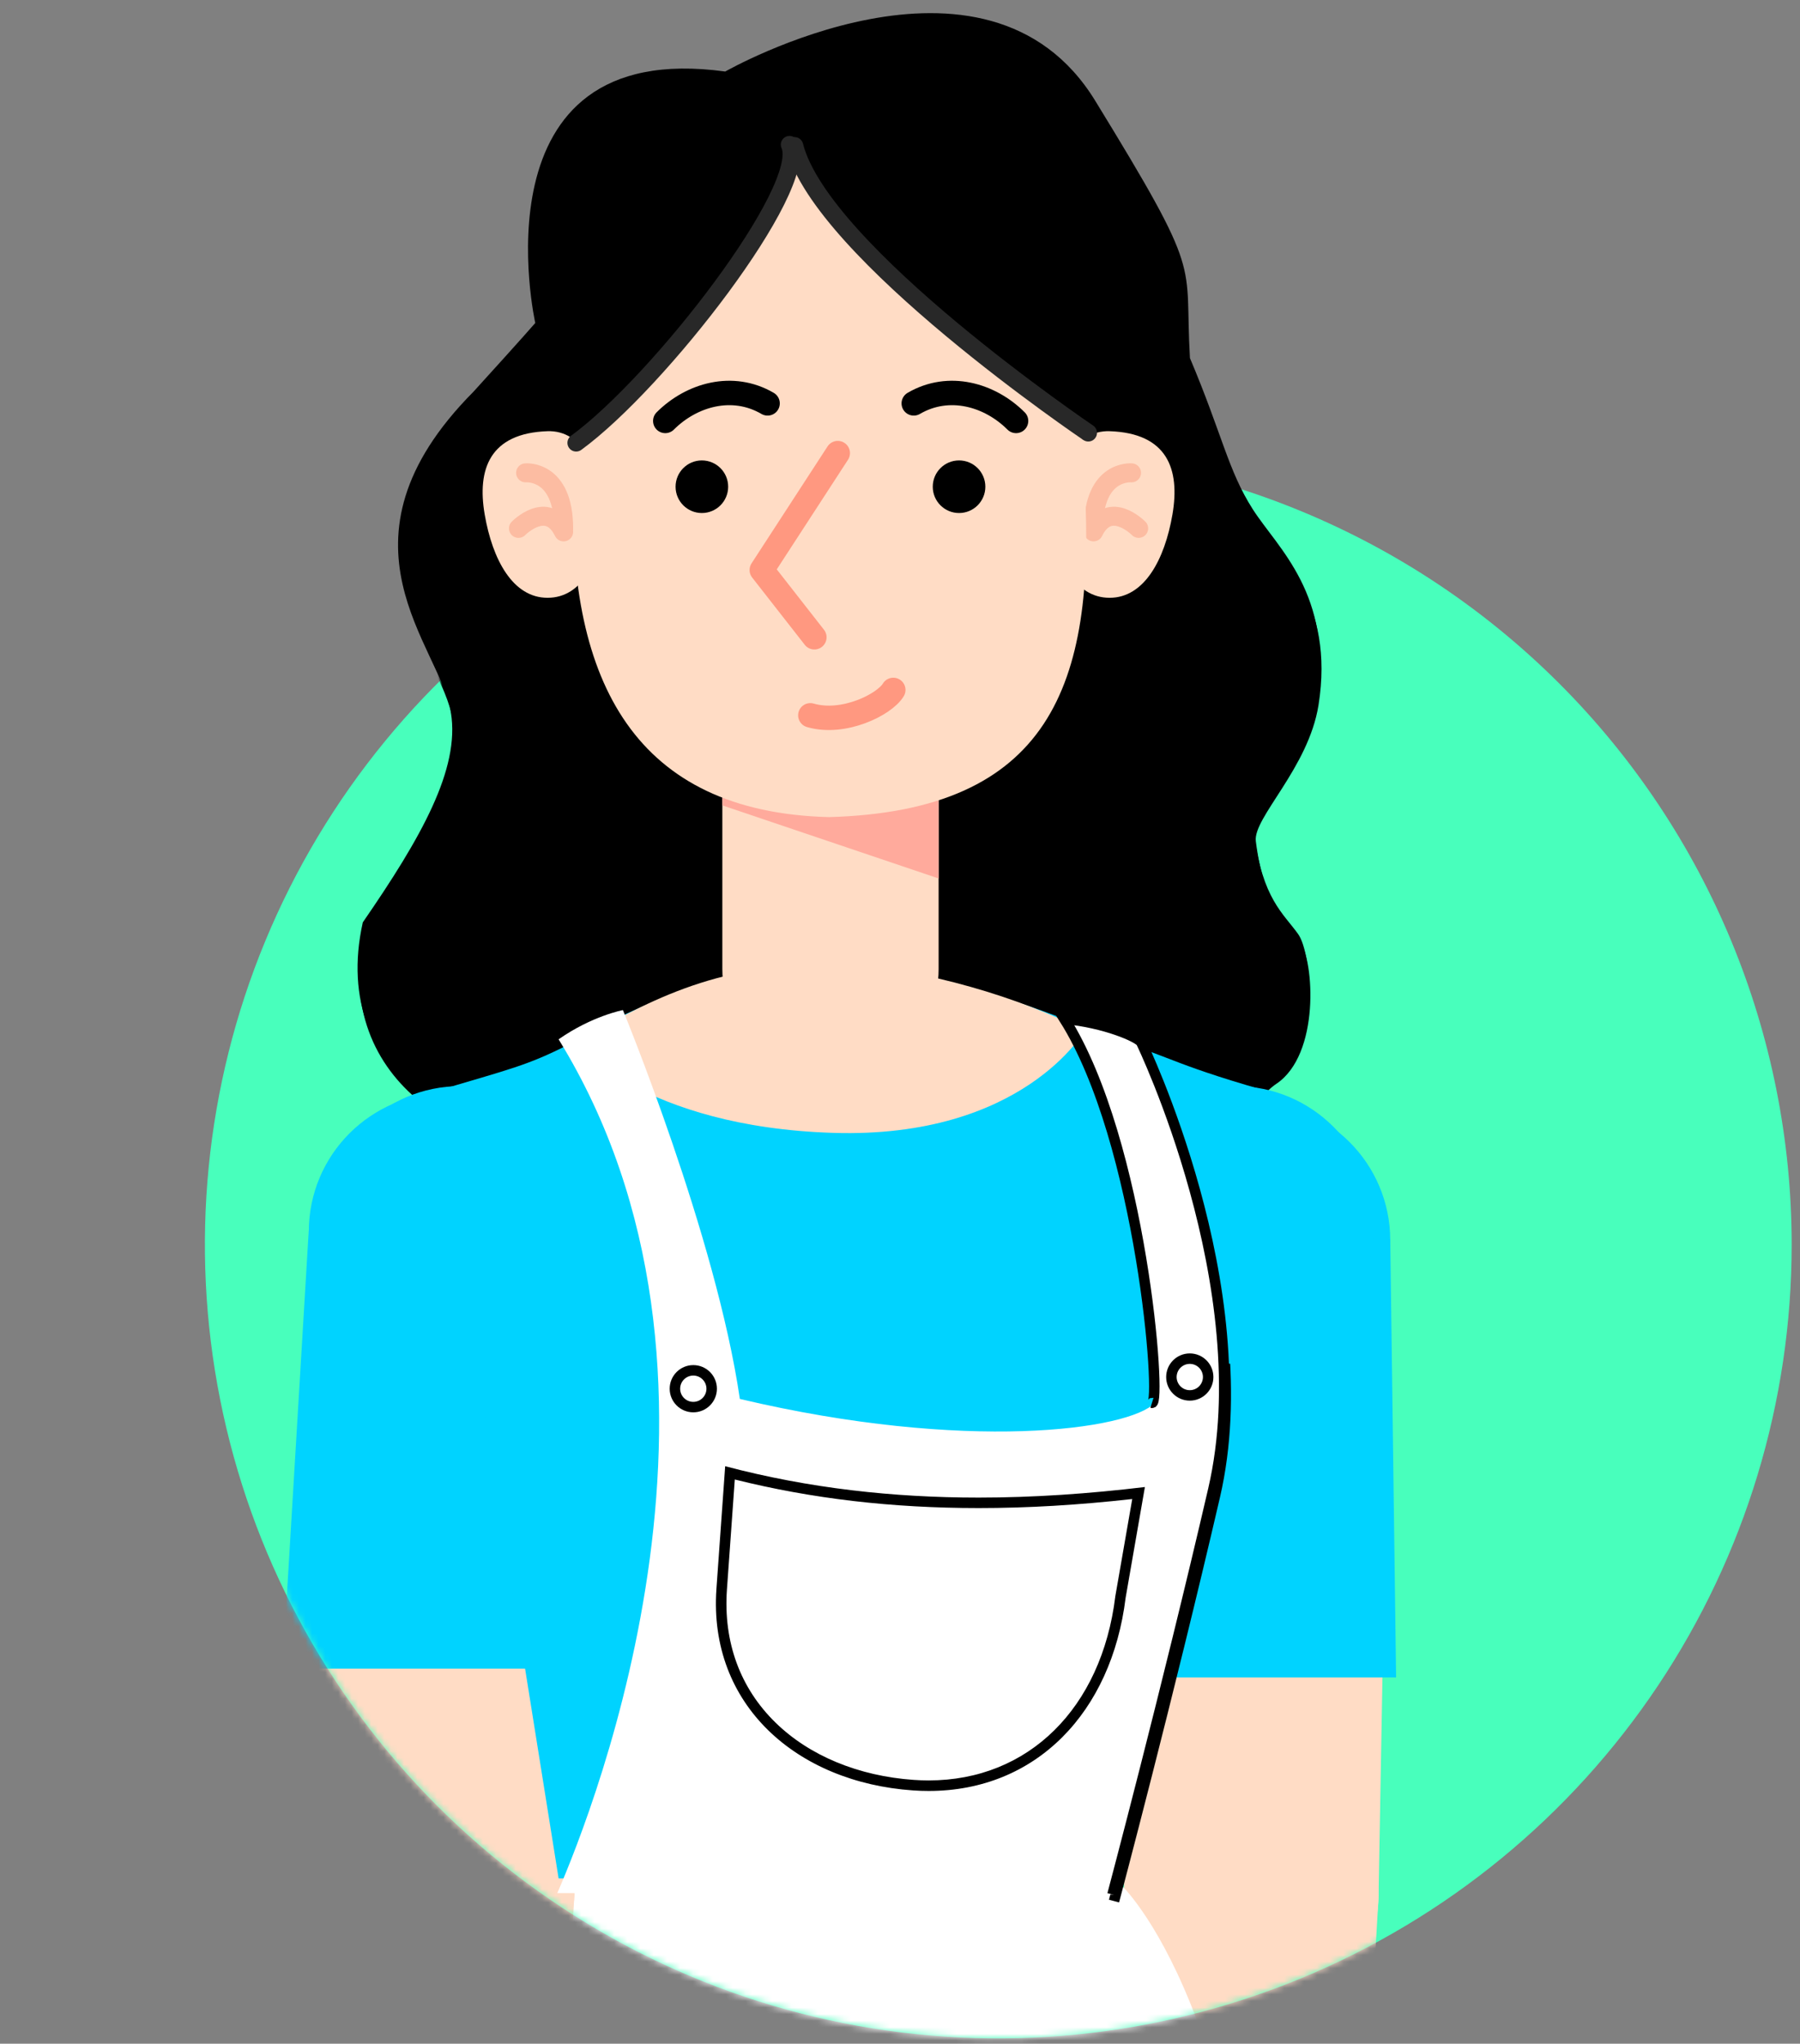 <svg xmlns="http://www.w3.org/2000/svg" width="274" height="311" viewBox="0 0 274 311" fill="none"><rect x="0" y="0" width="274" height="311" fill="#808080" stroke="none"/><g clip-path="url(#clip0_501_2)"><path d="M272.733 189.416C272.733 213.302 265.65 236.652 252.38 256.513C239.109 276.374 220.247 291.854 198.178 300.995C176.11 310.135 151.827 312.527 128.399 307.867C104.972 303.207 83.452 291.704 66.562 274.814C49.672 257.923 38.17 236.403 33.51 212.976C28.85 189.548 31.242 165.265 40.383 143.197C49.525 121.129 65.004 102.267 84.866 88.996C104.727 75.726 128.077 68.643 151.964 68.644C183.994 68.644 214.712 81.368 237.361 104.018C260.01 126.667 272.733 157.385 272.733 189.416" fill="#48FFBC"></path><mask id="mask0_501_2" style="mask-type:alpha" maskUnits="userSpaceOnUse" x="31" y="68" width="242" height="243"><path d="M272.733 189.416C272.733 213.302 265.65 236.652 252.38 256.513C239.109 276.374 220.247 291.854 198.178 300.995C176.11 310.135 151.827 312.527 128.399 307.867C104.972 303.207 83.452 291.704 66.562 274.814C49.672 257.923 38.17 236.403 33.51 212.976C28.85 189.548 31.242 165.265 40.383 143.197C49.525 121.129 65.004 102.267 84.866 88.996C104.727 75.726 128.077 68.643 151.964 68.644C183.994 68.644 214.712 81.368 237.361 104.018C260.01 126.667 272.733 157.385 272.733 189.416" fill="#48FFBC"></path></mask><g mask="url(#mask0_501_2)"><path d="M209.85 288.63H171.141L176.921 388.296H204.063L209.85 288.63Z" fill="#FFDCC5"></path><path d="M190.493 307.762C179.804 307.762 171.139 299.097 171.139 288.408C171.139 277.719 179.804 269.053 190.493 269.053C201.182 269.053 209.848 277.719 209.848 288.408C209.848 299.097 201.182 307.762 190.493 307.762Z" fill="#FFDCC5"></path><path d="M171.138 288.631H209.847L211.625 188.525H169.359L171.138 288.631Z" fill="#FFDCC5"></path><path d="M165.352 255.262H212.518L211.626 188.525H169.36L165.352 255.262Z" fill="#00D3FF"></path><path d="M190.492 209.875C178.821 209.875 169.359 200.414 169.359 188.742C169.359 177.071 178.821 167.609 190.492 167.609C202.164 167.609 211.625 177.071 211.625 188.742C211.625 200.414 202.164 209.875 190.492 209.875Z" fill="#00D3FF"></path><path d="M170.542 286.714C170.542 286.714 191.606 305.984 192.943 374.951H57.685C57.239 346.922 61.687 317.556 85.713 286.714" fill="white"></path><path d="M110.63 11.887C110.63 11.887 150.31 -10.807 166.952 16.335C183.594 43.477 180.483 40.361 181.37 55.49C186.264 67.057 187.172 72.62 190.946 78.513C194.72 84.41 203.23 91.545 200.703 107.321C199.169 116.887 190.718 124.452 191.164 128.008C192.379 137.733 195.612 140.021 197.836 143.137C200.061 146.253 200.953 160.491 194.275 164.939C187.602 169.388 181.37 191.635 153.787 182.738C143.553 187.187 102.173 198.754 87.496 174.287C72.813 176.511 50.124 165.39 55.459 141.364C64.356 128.46 70.275 118.023 68.874 109.45C67.409 99.423 49.546 83.534 72.303 60.613C80 52.151 81.715 50.15 81.715 50.15C81.715 50.15 71.926 6.546 110.635 11.887H110.63Z" fill="black"></path><path d="M110.19 117.333C110.19 108.242 117.56 100.872 126.652 100.872C135.743 100.872 143.113 108.242 143.113 117.333V148.477C143.113 157.569 135.743 164.939 126.652 164.939C117.56 164.939 110.19 157.569 110.19 148.477V117.333Z" fill="#FFDCC5"></path><path d="M143.113 134.686V117.333C143.113 108.24 135.745 100.872 126.652 100.872C117.559 100.872 110.19 108.24 110.19 117.333V123.56L143.113 134.681V134.686Z" fill="#FFAA9C"></path><path d="M160.907 79.293C160.907 86.295 163.853 91.97 169.141 91.97C174.428 91.97 177.528 86.152 178.706 79.293C179.89 72.392 177.931 66.909 169.141 66.617C163.859 66.442 160.907 72.291 160.907 79.293Z" fill="#FFDCC5"></path><path d="M172.475 72.955C172.475 72.955 166.688 72.424 166.688 81.406" stroke="#FCBCA2" stroke-width="2.893" stroke-linecap="round" stroke-linejoin="round"></path><path d="M173.562 81.405C173.562 81.405 169.141 76.914 166.693 81.936" stroke="#FCBCA2" stroke-width="2.893" stroke-linecap="round" stroke-linejoin="round"></path><path d="M91.814 79.293C91.814 86.295 88.868 91.97 83.581 91.97C78.294 91.97 75.194 86.152 74.015 79.293C72.832 72.392 74.79 66.909 83.581 66.617C88.863 66.442 91.814 72.291 91.814 79.293Z" fill="#FFDCC5"></path><path d="M80.245 72.955C80.245 72.955 86.031 72.424 86.031 81.406" stroke="#FCBCA2" stroke-width="2.893" stroke-linecap="round" stroke-linejoin="round"></path><path d="M79.158 81.406C79.158 81.406 83.58 76.915 86.027 81.937" stroke="#FCBCA2" stroke-width="2.893" stroke-linecap="round" stroke-linejoin="round"></path><path d="M87.496 75.067C86.711 104.842 96.977 124.595 126.428 125.343C160.036 124.404 166.995 105.214 165.36 75.067C165.36 43.477 148.899 24.659 126.428 24.791C104.133 24.924 88.224 47.575 87.496 75.067Z" fill="#FFDCC5"></path><path d="M127.762 69.95L116.195 87.743L124.2 97.978" stroke="#FF9880" stroke-width="3.716" stroke-linecap="round" stroke-linejoin="round"></path><path d="M136.213 105.989C134.88 108.213 128.648 111.329 123.584 109.853" stroke="#FF9880" stroke-width="3.716" stroke-linecap="round" stroke-linejoin="round"></path><path d="M146.224 79.07C144.013 79.07 142.221 77.278 142.221 75.068C142.221 72.857 144.013 71.065 146.224 71.065C148.435 71.065 150.227 72.857 150.227 75.068C150.227 77.278 148.435 79.07 146.224 79.07Z" fill="black"></path><path d="M107.074 79.07C104.863 79.07 103.071 77.278 103.071 75.068C103.071 72.857 104.863 71.065 107.074 71.065C109.284 71.065 111.076 72.857 111.076 75.068C111.076 77.278 109.284 79.07 107.074 79.07Z" fill="black"></path><path d="M120.419 23.008C123.445 29.585 100.555 59.179 87.937 68.389" stroke="#282828" stroke-width="2.654" stroke-linecap="round" stroke-linejoin="round"></path><path d="M127.759 329.118C104.294 329.118 85.271 310.095 85.271 286.629C85.271 263.163 104.294 244.141 127.759 244.141C151.225 244.141 170.248 263.163 170.248 286.629C170.248 310.095 151.225 329.118 127.759 329.118Z" fill="white"></path><path d="M169.804 159.158C139.992 146.253 114.708 143.1 86.606 160.05C80.379 163.166 78.154 163.612 66.136 167.169L85.268 286.852H170.25L195.168 167.614C179.152 163.166 178.903 161.982 169.81 159.163L169.804 159.158Z" fill="#00D3FF"></path><path d="M165.354 157.82C165.354 157.82 156.011 174.282 127.09 173.395C98.17 172.503 87.49 159.604 87.49 159.604C98.611 153.818 107.959 147.591 127.977 147.591C141.322 148.483 155.544 152.846 165.348 157.825L165.354 157.82Z" fill="#FFDCC5"></path><path d="M188.271 208.543C176.6 208.543 167.139 199.081 167.139 187.41C167.139 175.738 176.6 166.277 188.271 166.277C199.943 166.277 209.404 175.738 209.404 187.41C209.404 199.081 199.943 208.543 188.271 208.543Z" fill="#00D3FF"></path><path d="M70.367 208.543C58.696 208.543 49.234 199.081 49.234 187.41C49.234 175.738 58.696 166.277 70.367 166.277C82.038 166.277 91.5 175.738 91.5 187.41C91.5 199.081 82.038 208.543 70.367 208.543Z" fill="#00D3FF"></path><path d="M85.07 289.077C90.856 275.705 116.735 210.209 85.266 159.158C90.357 155.596 95.055 154.71 95.055 154.71C95.055 154.71 109.245 189.114 112.854 213.883C147.269 222.021 172.139 218.613 176.035 214.472C177.548 214.945 174.517 174.781 162.69 156.042C168.874 156.6 173.975 158.845 174.405 159.62C174.405 159.62 192.496 196.976 185.378 227.674C178.259 258.373 170.026 289.294 170.026 289.294" fill="white"></path><path d="M175.588 214.472C177.101 214.945 174.07 174.781 162.242 156.042C168.427 156.6 173.528 158.845 173.958 159.62C173.958 159.62 192.049 196.976 184.931 227.674C177.812 258.373 169.579 289.294 169.579 289.294" stroke="black" stroke-width="1.593" stroke-miterlimit="10"></path><path d="M141.603 272.732C157.194 272.732 168.654 261.467 170.794 244.04L173.549 228.194C164.933 229.198 156.955 229.686 149.199 229.686C135.684 229.686 123.289 228.194 111.35 225.131L110.081 242.861C108.956 259.132 120.953 271.384 139.256 272.652C140.042 272.705 140.828 272.732 141.592 272.732H141.603Z" fill="white"></path><path d="M112.087 226.135L110.887 242.915C110.335 250.877 112.894 257.874 118.292 263.145C123.447 268.178 130.916 271.272 139.324 271.856C140.089 271.909 140.858 271.936 141.607 271.936C156.773 271.936 167.921 260.948 170.007 243.945V243.908L170.017 243.87L172.587 229.113C164.343 230.037 156.672 230.488 149.203 230.488C135.969 230.488 123.802 229.065 112.081 226.14M110.627 224.123C123.388 227.494 136.24 228.895 149.198 228.895C157.59 228.895 166.031 228.306 174.514 227.287L171.578 244.146C169.439 261.547 157.978 273.539 141.596 273.539C140.811 273.539 140.009 273.513 139.202 273.454C121.552 272.233 108.063 260.464 109.289 242.814L110.622 224.128L110.627 224.123Z" fill="black"></path><path d="M105.769 215.12C107.308 215.12 108.566 213.868 108.566 212.323C108.566 210.778 107.314 209.525 105.769 209.525C104.224 209.525 102.971 210.778 102.971 212.323C102.971 213.868 104.224 215.12 105.769 215.12Z" fill="white"></path><path d="M105.769 210.326C104.665 210.326 103.768 211.224 103.768 212.328C103.768 213.432 104.665 214.329 105.769 214.329C106.874 214.329 107.771 213.432 107.771 212.328C107.771 211.224 106.874 210.326 105.769 210.326ZM105.769 208.734C107.755 208.734 109.363 210.342 109.363 212.328C109.363 214.313 107.755 215.921 105.769 215.921C103.784 215.921 102.176 214.313 102.176 212.328C102.176 210.342 103.784 208.734 105.769 208.734Z" fill="black"></path><path d="M181.345 213.341C182.884 213.341 184.143 212.088 184.143 210.544C184.143 208.999 182.89 207.746 181.345 207.746C179.8 207.746 178.548 208.999 178.548 210.544C178.548 212.088 179.8 213.341 181.345 213.341Z" fill="white"></path><path d="M181.346 208.548C180.242 208.548 179.344 209.445 179.344 210.549C179.344 211.654 180.242 212.551 181.346 212.551C182.45 212.551 183.347 211.654 183.347 210.549C183.347 209.445 182.45 208.548 181.346 208.548ZM181.346 206.956C183.331 206.956 184.939 208.564 184.939 210.549C184.939 212.535 183.331 214.143 181.346 214.143C179.36 214.143 177.752 212.535 177.752 210.549C177.752 208.564 179.36 206.956 181.346 206.956Z" fill="black"></path><path d="M87.494 287.292H48.785L54.566 386.958H81.708L87.494 287.292Z" fill="#FFDCC5"></path><path d="M68.142 306.429C57.452 306.429 48.787 297.764 48.787 287.075C48.787 276.386 57.452 267.72 68.142 267.72C78.831 267.72 87.496 276.386 87.496 287.075C87.496 297.764 78.831 306.429 68.142 306.429Z" fill="#FFDCC5"></path><path d="M48.786 287.293H87.495L89.273 187.187H47.002L48.786 287.293Z" fill="#FFDCC5"></path><path d="M43.001 253.924H90.166L89.274 187.187H47.003L43.001 253.924Z" fill="#00D3FF"></path><path d="M68.141 208.543C56.469 208.543 47.008 199.081 47.008 187.41C47.008 175.738 56.469 166.277 68.141 166.277C79.812 166.277 89.273 175.738 89.273 187.41C89.273 199.081 79.812 208.543 68.141 208.543Z" fill="#00D3FF"></path></g><path d="M110.395 10.887C110.395 10.887 150.076 -11.807 166.718 15.335C183.36 42.477 180.249 39.361 181.135 54.49C186.03 66.057 186.937 71.62 190.712 77.513C194.486 83.41 202.995 90.545 200.469 106.321C198.935 115.887 190.483 123.452 190.929 127.008C192.145 136.733 195.378 139.021 197.602 142.137C199.826 145.253 200.718 159.491 194.04 163.939C187.367 168.388 181.135 190.635 153.553 181.738C143.318 186.187 101.939 197.754 87.261 173.287C72.578 175.511 49.89 164.39 55.225 140.364C64.122 127.46 70.041 117.023 68.639 108.45C67.174 98.423 49.311 82.534 72.069 59.613C79.766 51.151 81.48 49.15 81.48 49.15C81.48 49.15 71.692 5.546 110.401 10.887H110.395Z" fill="black"></path><path d="M109.956 116.333C109.956 107.242 117.326 99.872 126.417 99.872C135.509 99.872 142.879 107.242 142.879 116.333V147.477C142.879 156.569 135.509 163.939 126.417 163.939C117.326 163.939 109.956 156.569 109.956 147.477V116.333Z" fill="#FFDCC5"></path><path d="M142.879 133.686V116.333C142.879 107.24 135.511 99.872 126.418 99.872C117.324 99.872 109.956 107.24 109.956 116.333V122.56L142.879 133.681V133.686Z" fill="#FFAA9C"></path><path d="M160.673 78.293C160.673 85.295 163.619 90.97 168.906 90.97C174.193 90.97 177.294 85.152 178.472 78.293C179.656 71.392 177.697 65.909 168.906 65.617C163.624 65.442 160.673 71.291 160.673 78.293Z" fill="#FFDCC5"></path><path d="M172.24 71.955C172.24 71.955 166.454 71.424 166.454 80.406" stroke="#FCBCA2" stroke-width="2.893" stroke-linecap="round" stroke-linejoin="round"></path><path d="M173.328 80.405C173.328 80.405 168.906 75.914 166.459 80.936" stroke="#FCBCA2" stroke-width="2.893" stroke-linecap="round" stroke-linejoin="round"></path><path d="M91.58 78.293C91.58 85.295 88.634 90.97 83.347 90.97C78.059 90.97 74.959 85.152 73.781 78.293C72.597 71.392 74.556 65.909 83.347 65.617C88.629 65.442 91.58 71.291 91.58 78.293Z" fill="#FFDCC5"></path><path d="M80.011 71.955C80.011 71.955 85.797 71.424 85.797 80.406" stroke="#FCBCA2" stroke-width="2.893" stroke-linecap="round" stroke-linejoin="round"></path><path d="M78.924 80.406C78.924 80.406 83.346 75.915 85.793 80.937" stroke="#FCBCA2" stroke-width="2.893" stroke-linecap="round" stroke-linejoin="round"></path><path d="M87.262 74.067C86.477 103.842 96.743 123.595 126.194 124.343C159.802 123.404 166.761 104.214 165.126 74.067C165.126 42.477 148.665 23.659 126.194 23.791C103.899 23.924 87.989 46.575 87.262 74.067Z" fill="#FFDCC5"></path><path d="M127.527 68.95L115.96 86.743L123.965 96.978" stroke="#FF9880" stroke-width="3.716" stroke-linecap="round" stroke-linejoin="round"></path><path d="M135.979 104.989C134.646 107.213 128.414 110.329 123.35 108.853" stroke="#FF9880" stroke-width="3.716" stroke-linecap="round" stroke-linejoin="round"></path><path d="M145.99 78.07C143.779 78.07 141.987 76.278 141.987 74.068C141.987 71.857 143.779 70.065 145.99 70.065C148.2 70.065 149.992 71.857 149.992 74.068C149.992 76.278 148.2 78.07 145.99 78.07Z" fill="black"></path><path d="M106.839 78.07C104.629 78.07 102.837 76.278 102.837 74.068C102.837 71.857 104.629 70.065 106.839 70.065C109.05 70.065 110.842 71.857 110.842 74.068C110.842 76.278 109.05 78.07 106.839 78.07Z" fill="black"></path><path d="M139.093 61.386C144.433 58.27 150.66 60.054 154.668 64.056" stroke="black" stroke-width="3.716" stroke-linecap="round" stroke-linejoin="round"></path><path d="M116.844 61.386C111.503 58.27 105.277 60.054 101.269 64.056" stroke="black" stroke-width="3.716" stroke-linecap="round" stroke-linejoin="round"></path><path d="M165.663 65.861C165.663 65.861 125.027 38.406 120.95 22.188C116.873 5.976 130.399 6.359 137.385 7.728C144.371 9.098 178.201 26.154 165.663 65.861V65.861Z" fill="black"></path><path d="M165.66 65.861C165.66 65.861 125.024 38.406 120.947 22.189" stroke="#282828" stroke-width="2.654" stroke-linecap="round" stroke-linejoin="round"></path><path d="M120.184 22.008C123.21 28.585 100.32 58.179 87.702 67.389C81.778 60.908 89.656 24.004 97.491 18.892C103.118 15.218 117.159 15.431 120.184 22.008V22.008Z" fill="black"></path><path d="M120.184 22.008C123.21 28.585 100.32 58.179 87.702 67.389" stroke="#282828" stroke-width="2.654" stroke-linecap="round" stroke-linejoin="round"></path><path d="M169.57 158.158C139.758 145.253 114.474 142.1 86.371 159.05C80.144 162.166 77.92 162.612 65.902 166.169L85.033 285.852H170.016L194.934 166.614C178.918 162.166 178.669 160.982 169.575 158.163L169.57 158.158Z" fill="#00D3FF"></path><path d="M165.119 156.82C165.119 156.82 155.776 173.282 126.856 172.395C97.936 171.503 87.255 158.604 87.255 158.604C98.376 152.818 107.725 146.591 127.743 146.591C141.088 147.483 155.309 151.846 165.114 156.825L165.119 156.82Z" fill="#FFDCC5"></path><path d="M188.037 207.543C176.366 207.543 166.904 198.081 166.904 186.41C166.904 174.738 176.366 165.277 188.037 165.277C199.708 165.277 209.17 174.738 209.17 186.41C209.17 198.081 199.708 207.543 188.037 207.543Z" fill="#00D3FF"></path><path d="M70.133 207.543C58.462 207.543 49 198.081 49 186.41C49 174.738 58.462 165.277 70.133 165.277C81.804 165.277 91.266 174.738 91.266 186.41C91.266 198.081 81.804 207.543 70.133 207.543Z" fill="#00D3FF"></path><path d="M84.836 288.077C90.622 274.705 116.5 209.209 85.032 158.158C90.123 154.596 94.821 153.71 94.821 153.71C94.821 153.71 109.01 188.114 112.62 212.883C147.034 221.021 171.904 217.613 175.801 213.472C177.314 213.945 174.282 173.781 162.455 155.042C168.64 155.6 173.741 157.845 174.171 158.62C174.171 158.62 192.262 195.976 185.144 226.674C178.025 257.373 169.792 288.294 169.792 288.294" fill="white"></path><path d="M175.353 213.472C176.866 213.945 173.835 173.781 162.008 155.042C168.192 155.6 173.294 157.845 173.724 158.62C173.724 158.62 191.815 195.976 184.696 226.674C177.578 257.373 169.344 288.294 169.344 288.294" stroke="black" stroke-width="1.593" stroke-miterlimit="10"></path><path d="M141.368 271.732C156.959 271.732 168.42 260.467 170.559 243.04L173.314 227.194C164.699 228.198 156.72 228.686 148.965 228.686C135.45 228.686 123.054 227.194 111.116 224.131L109.847 241.861C108.722 258.132 120.719 270.384 139.022 271.652C139.808 271.705 140.593 271.732 141.358 271.732H141.368Z" fill="white"></path><path d="M111.852 225.135L110.653 241.915C110.101 249.877 112.659 256.874 118.058 262.145C123.212 267.178 130.681 270.272 139.09 270.856C139.854 270.909 140.624 270.936 141.372 270.936C156.539 270.936 167.686 259.948 169.772 242.945V242.908L169.783 242.87L172.352 228.113C164.108 229.037 156.438 229.488 148.969 229.488C135.735 229.488 123.568 228.065 111.847 225.14M110.392 223.123C123.154 226.494 136.006 227.895 148.963 227.895C157.356 227.895 165.796 227.306 174.279 226.287L171.344 243.146C169.204 260.547 157.744 272.539 141.362 272.539C140.576 272.539 139.775 272.513 138.968 272.454C121.317 271.233 107.829 259.464 109.055 241.814L110.387 223.128L110.392 223.123Z" fill="black"></path><path d="M105.535 214.12C107.074 214.12 108.332 212.868 108.332 211.323C108.332 209.778 107.079 208.525 105.535 208.525C103.99 208.525 102.737 209.778 102.737 211.323C102.737 212.868 103.99 214.12 105.535 214.12Z" fill="white"></path><path d="M105.535 209.326C104.431 209.326 103.534 210.224 103.534 211.328C103.534 212.432 104.431 213.329 105.535 213.329C106.639 213.329 107.536 212.432 107.536 211.328C107.536 210.224 106.639 209.326 105.535 209.326ZM105.535 207.734C107.52 207.734 109.129 209.342 109.129 211.328C109.129 213.313 107.52 214.921 105.535 214.921C103.55 214.921 101.941 213.313 101.941 211.328C101.941 209.342 103.55 207.734 105.535 207.734Z" fill="black"></path><path d="M181.111 212.341C182.65 212.341 183.908 211.088 183.908 209.544C183.908 207.999 182.655 206.746 181.111 206.746C179.566 206.746 178.313 207.999 178.313 209.544C178.313 211.088 179.566 212.341 181.111 212.341Z" fill="white"></path><path d="M181.111 207.548C180.007 207.548 179.11 208.445 179.11 209.549C179.11 210.654 180.007 211.551 181.111 211.551C182.215 211.551 183.113 210.654 183.113 209.549C183.113 208.445 182.215 207.548 181.111 207.548ZM181.111 205.956C183.097 205.956 184.705 207.564 184.705 209.549C184.705 211.535 183.097 213.143 181.111 213.143C179.126 213.143 177.517 211.535 177.517 209.549C177.517 207.564 179.126 205.956 181.111 205.956Z" fill="black"></path></g><defs><clipPath id="clip0_501_2"><rect width="274" height="311" fill="white"></rect></clipPath></defs></svg>